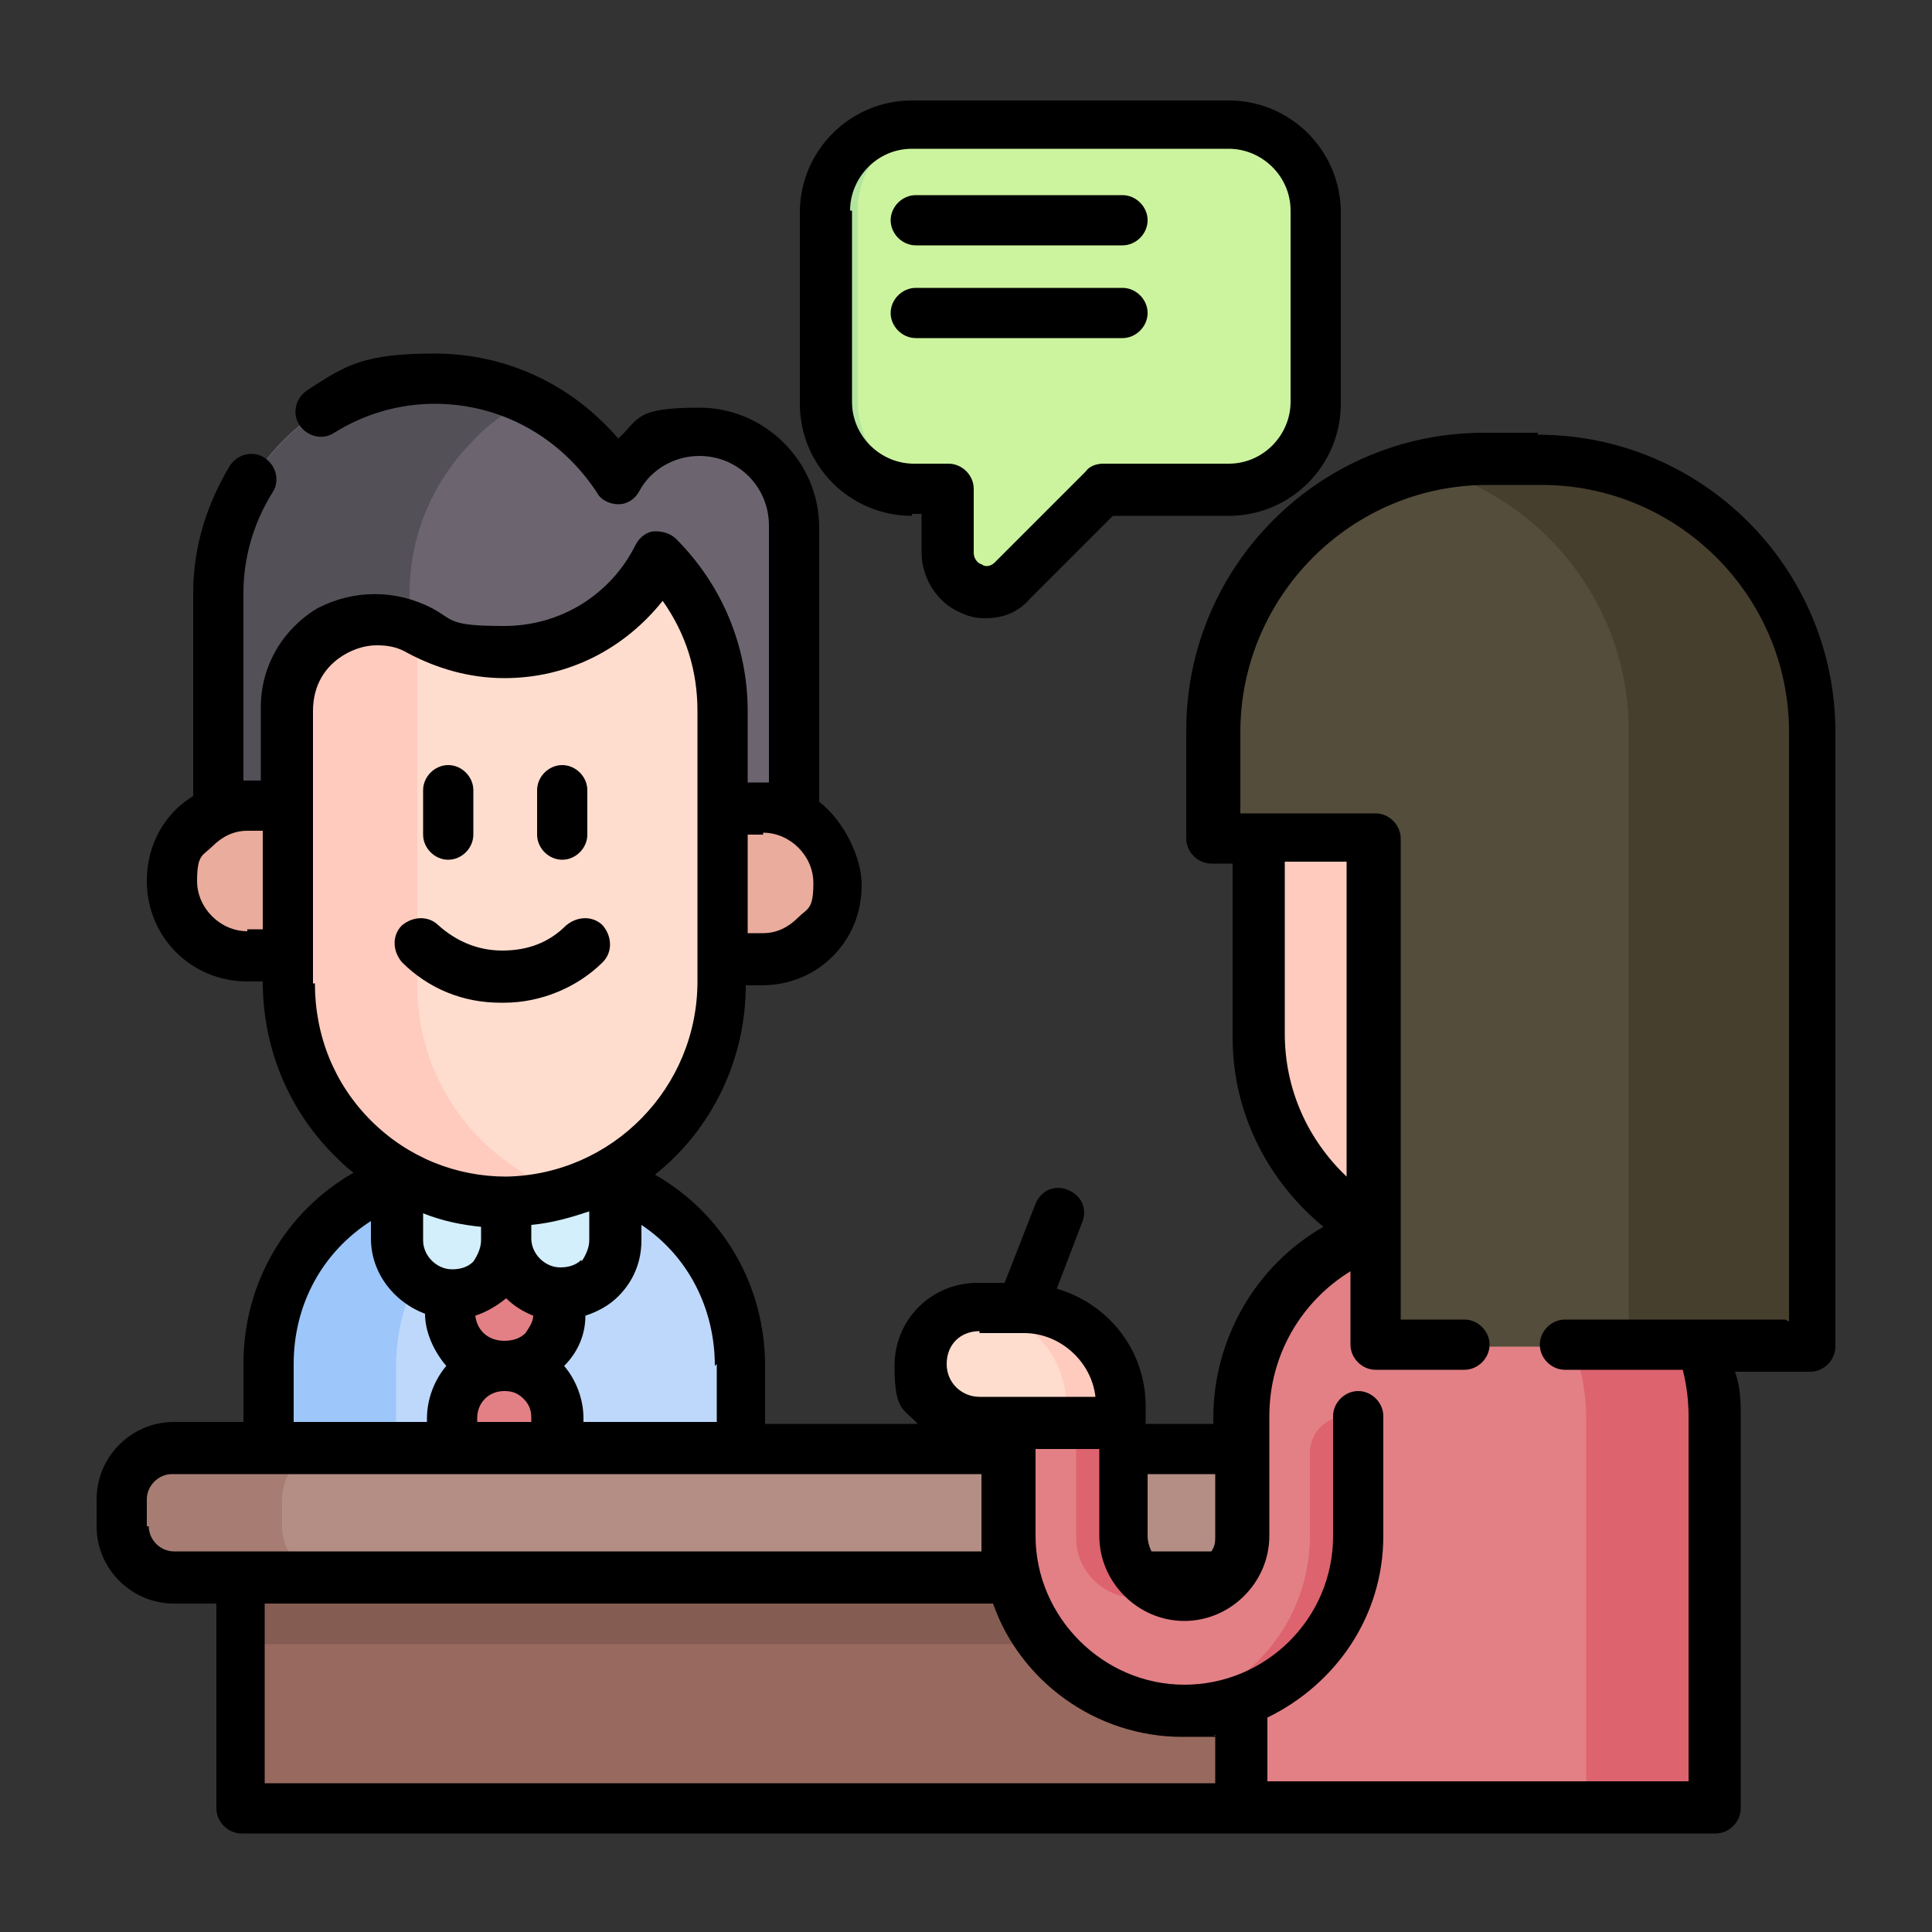 <?xml version="1.0" encoding="UTF-8"?>
<svg id="_レイヤー_1" data-name="レイヤー_1" xmlns="http://www.w3.org/2000/svg" width="100" height="100" version="1.1" viewBox="0 0 100 100">
  <rect x="0" y="0" width="100" height="100" fill="#333333" stroke="none"/>
  <!-- Generator: Adobe Illustrator 29.3.0, SVG Export Plug-In . SVG Version: 2.1.0 Build 146)  -->
  <defs>
    <style>
      .st0 {
        fill: #d3effb;
      }

      .st1 {
        fill: #473f2e;
      }

      .st2 {
        fill: #9dc6fb;
      }

      .st3 {
        fill: #b3e59f;
      }

      .st4 {
        fill: #845c52;
      }

      .st5 {
        fill: #545058;
      }

      .st6 {
        fill: #98695e;
      }

      .st7 {
        fill: #dd636e;
      }

      .st8 {
        fill: #ffcbbe;
      }

      .st9 {
        fill: #544d3b;
      }

      .st10 {
        fill: #eaac9d;
      }

      .st11 {
        fill: #6c6570;
      }

      .st12 {
        fill: #ccf49f;
      }

      .st13 {
        fill: #b48e84;
      }

      .st14 {
        fill: #a77d73;
      }

      .st15 {
        fill: #ffddce;
      }

      .st16 {
        fill: #e28086;
      }

      .st17 {
        fill: #bed8fb;
      }
    </style>
  </defs>
  <g>
    <path class="st12" d="M47.2,6.4h16.4c2.5,0,4.5,2,4.5,4.5v9.9c0,2.5-2,4.5-4.5,4.5h-6.5l-4.7,4.7c-1.3,1.3-3.4.4-3.4-1.4v-3.3h-1.8c-2.5,0-4.5-2-4.5-4.5v-9.9c0-2.5,2-4.5,4.5-4.5h0Z"/>
    <path class="st3" d="M44.4,10.9v9.9c0,2.5,2,4.5,4.5,4.5h-1.7c-2.5,0-4.5-2-4.5-4.5v-9.9c0-2.5,2-4.5,4.5-4.5h1.7c-2.5,0-4.5,2-4.5,4.5Z"/>
    <path class="st6" d="M12.4,79.5h51.8v14.1H12.4v-14.1Z"/>
    <path class="st4" d="M12.4,79.5h51.8v5.6H12.4v-5.6Z"/>
    <g>
      <path class="st17" d="M38.4,70.6v4.4c-3.4,2.5-7.7,4-12.2,4s-8.8-1.5-12.2-4v-4.4c0-5.6,4.5-10.1,10.1-10.1h4.2c5.6,0,10.1,4.5,10.1,10.1Z"/>
      <path class="st2" d="M29.4,60.6c-5,.6-8.9,4.9-8.9,10.1v7.6c-2.4-.7-4.6-1.8-6.6-3.2v-4.4c0-5.6,4.5-10.1,10.1-10.1h4.2c.4,0,.8,0,1.2,0h0Z"/>
      <path class="st16" d="M23.3,65.9v2c0,1.6,1.3,2.8,2.8,2.8s1.5-.3,2-.8c.5-.5.8-1.2.8-2v-3.6"/>
      <path class="st0" d="M26.2,57.3h-5.7v6.8c0,1.6,1.3,2.8,2.8,2.8s2.8-1.3,2.8-2.8v-6.8Z"/>
      <path class="st0" d="M31.9,57.3h-5.7v6.8c0,1.6,1.3,2.8,2.8,2.8s2.8-1.3,2.8-2.8v-6.8Z"/>
      <path class="st11" d="M36.3,22.3c-1.8,0-3.4,1-4.2,2.4-2-3.1-5.5-5.2-9.5-5.2-6.2,0-11.2,5-11.2,11.2v13h20v2.8h9.8v-19.4c0-2.7-2.2-4.9-4.9-4.9h0Z"/>
      <path class="st5" d="M27.5,20.6c-1.1.6-2.2,1.3-3,2.2-2,2-3.3,4.8-3.3,7.9v13h-9.8v-13c0-3.1,1.3-5.9,3.3-7.9,2-2,4.8-3.3,7.9-3.3,1.8,0,3.4.4,4.9,1.1Z"/>
      <path class="st10" d="M39.5,49.6H12.8c-2.1,0-3.9-1.7-3.9-3.9s1.7-3.9,3.9-3.9h26.8c2.1,0,3.9,1.7,3.9,3.9,0,2.1-1.7,3.9-3.9,3.9Z"/>
      <path class="st15" d="M37.4,36.8v14c0,6.2-5,11.4-11.2,11.4-6.3,0-11.3-5-11.3-11.3v-14.1s0,0,0,0c0-3.5,3.9-5.7,6.9-4,1.3.7,2.8,1.1,4.3,1.1,3.5,0,6.5-2,8-5,2,2,3.3,4.8,3.3,7.9h0Z"/>
      <path class="st8" d="M29.5,61.7c-1,.3-2.1.5-3.2.5-6.3,0-11.3-5-11.3-11.3v-14.2c0-3.4,3.6-5.6,6.6-4.1v18.4c0,5.1,3.3,9.3,7.9,10.8h0Z"/>
      <path class="st16" d="M28.9,73.4v5.4c-.9.1-1.8.2-2.7.2s-1.8,0-2.7-.2v-5.3c0-1.5,1.2-2.7,2.7-2.7s1.4.3,1.9.8c.5.5.8,1.2.8,1.9h0Z"/>
    </g>
    <path class="st13" d="M83.9,81.6H9c-1.5,0-2.6-1.2-2.6-2.6v-1.4c0-1.5,1.2-2.6,2.6-2.6h74.9v6.6Z"/>
    <g>
      <path class="st16" d="M64.2,73.3v20.3h24.5v-20.3c0-5.6-4.5-10.1-10.1-10.1h-4.2c-5.6,0-10.1,4.5-10.1,10.1Z"/>
      <path class="st7" d="M73.2,63.3c5,.6,8.9,4.9,8.9,10.1v20.3h6.6v-20.3c0-5.6-4.5-10.1-10.1-10.1h-4.2c-.4,0-.8,0-1.2,0h0Z"/>
      <path class="st15" d="M87.7,39.5v14c0,6.2-5,11.4-11.2,11.4-6.3,0-11.3-5-11.3-11.3v-14.1s0,0,0,0c0-3.5,3.9-5.7,6.9-4,1.3.7,2.8,1.1,4.3,1.1,3.5,0,6.5-2,8-5,2,2,3.3,4.8,3.3,7.9h0Z"/>
      <path class="st8" d="M79.8,64.4c-1,.3-2.1.5-3.2.5-6.3,0-11.3-5-11.3-11.3v-14.2c0-3.4,3.6-5.6,6.6-4.1v18.4c0,5.1,3.3,9.3,7.9,10.8Z"/>
      <path class="st9" d="M79.6,23.7h-2.8c-7.8,0-14.1,6.3-14.1,14.1v5.6h8.3v26.3h22.6v-31.8c0-7.8-6.3-14.1-14.1-14.1Z"/>
      <path class="st1" d="M93.7,37.8v31.8h-9.4v-31.8c0-6.6-4.6-12.2-10.8-13.7,1.1-.3,2.2-.4,3.3-.4h2.8c7.8,0,14.1,6.3,14.1,14.1Z"/>
    </g>
    <path class="st14" d="M17.2,81.6h-8.3c-1.5,0-2.6-1.2-2.6-2.6v-1.4c0-1.5,1.2-2.6,2.6-2.6h8.3c-1.5,0-2.6,1.2-2.6,2.6v1.4c0,1.5,1.2,2.6,2.6,2.6Z"/>
    <path class="st16" d="M70.2,73.3v6.2c0,5-4.1,9-9,9s-9-4.1-9-9v-5.9l6-.9v6.8c0,1.7,1.4,3.1,3.1,3.1s3.1-1.4,3.1-3.1v-6.2"/>
    <g>
      <path class="st7" d="M55.7,73.2v6.4c0,1.7,1.4,3.1,3.1,3.1s.9,0,1.2-.3c-1.1-.5-1.8-1.6-1.8-2.8v-6.8l-2.5.4Z"/>
      <path class="st7" d="M69.7,73.3c-1,0-1.9.8-1.9,1.9v4.3c0,4.6-3.4,8.4-7.8,9,.4,0,.8,0,1.2,0,5,0,9-4.1,9-9v-6.2h-.6Z"/>
    </g>
    <path class="st15" d="M58.1,72.8v.9h-7.4c-1.7,0-3-1.3-3-3s1.3-3,3-3h2.3c2.8,0,5.1,2.3,5.1,5.1Z"/>
    <path class="st8" d="M58.1,72.8v.9h-2.9v-.9c0-2.7-2.1-4.9-4.7-5.1,0,0,.2,0,.3,0h2.3c2.8,0,5.1,2.3,5.1,5.1Z"/>
  </g>
  <g>
    <path d="M47.2,26.6h.5v2c0,1.3.8,2.6,2,3.1.4.2.8.3,1.3.3.9,0,1.7-.3,2.3-1l4.3-4.3h6c3.2,0,5.8-2.6,5.8-5.8v-9.9c0-3.2-2.6-5.8-5.8-5.8h-16.4c-3.2,0-5.8,2.6-5.8,5.8v9.9c0,3.2,2.6,5.8,5.8,5.8h0ZM44,10.9c0-1.7,1.4-3.2,3.2-3.2h16.4c1.7,0,3.2,1.4,3.2,3.2v9.9c0,1.7-1.4,3.2-3.2,3.2h-6.5c-.3,0-.7.1-.9.4l-4.7,4.7c-.3.3-.6.2-.7.1-.1,0-.4-.2-.4-.6v-3.3c0-.7-.6-1.3-1.3-1.3h-1.8c-1.7,0-3.2-1.4-3.2-3.2v-9.9h0Z"/>
    <path d="M47.4,12.7h10.7c.7,0,1.3-.6,1.3-1.3s-.6-1.3-1.3-1.3h-10.7c-.7,0-1.3.6-1.3,1.3s.6,1.3,1.3,1.3Z"/>
    <path d="M47.4,17.5h10.7c.7,0,1.3-.6,1.3-1.3s-.6-1.3-1.3-1.3h-10.7c-.7,0-1.3.6-1.3,1.3s.6,1.3,1.3,1.3Z"/>
    <path d="M26.1,51.9c1.9,0,3.8-.8,5.1-2.1.5-.5.5-1.3,0-1.9-.5-.5-1.3-.5-1.9,0-.9.9-2,1.3-3.3,1.3s-2.4-.5-3.3-1.3c-.5-.5-1.3-.5-1.9,0-.5.5-.5,1.3,0,1.9,1.4,1.4,3.2,2.1,5.1,2.1Z"/>
    <path d="M23.2,44.5c.7,0,1.3-.6,1.3-1.3v-2.3c0-.7-.6-1.3-1.3-1.3s-1.3.6-1.3,1.3v2.3c0,.7.6,1.3,1.3,1.3Z"/>
    <path d="M29.1,44.5c.7,0,1.3-.6,1.3-1.3v-2.3c0-.7-.6-1.3-1.3-1.3s-1.3.6-1.3,1.3v2.3c0,.7.6,1.3,1.3,1.3Z"/>
    <path d="M79.6,22.4h-2.8c-8.5,0-15.4,6.9-15.4,15.4v5.6c0,.7.6,1.3,1.3,1.3h1.1v9c0,3.9,1.8,7.4,4.7,9.8-3.5,2-5.7,5.8-5.7,9.9h0v.3h-3.5v-.9c0-2.9-1.9-5.3-4.6-6.1l1.3-3.4c.3-.7,0-1.4-.7-1.7s-1.4,0-1.7.7l-1.6,4.1h-1.4c-2.4,0-4.3,1.9-4.3,4.3s.5,2.2,1.2,3h-7.9v-3c0-4.2-2.2-7.9-5.7-9.9,2.9-2.3,4.7-5.9,4.7-9.8h.8c1.4,0,2.7-.5,3.7-1.5,1-1,1.5-2.3,1.5-3.7s-.9-3.3-2.2-4.3v-14.2c0-3.4-2.8-6.2-6.2-6.2s-3.1.6-4.2,1.6c-2.4-2.8-5.8-4.4-9.5-4.4s-4.6.6-6.6,1.9c-.6.4-.8,1.2-.4,1.8s1.2.8,1.8.4c1.6-1,3.4-1.5,5.2-1.5,3.4,0,6.5,1.7,8.4,4.6.2.4.7.6,1.1.6.5,0,.9-.3,1.1-.7.6-1.1,1.8-1.8,3.1-1.8,2,0,3.6,1.6,3.6,3.6v13.3c-.1,0-.2,0-.3,0h-.8v-3.7c0-3.3-1.3-6.5-3.7-8.9-.3-.3-.7-.4-1.1-.4-.4,0-.8.3-1,.7-1.3,2.6-3.9,4.2-6.8,4.2s-2.6-.3-3.7-.9c-1.9-1-4.1-1-6,0-1.8,1.1-2.9,3-2.9,5.1v3.8h-.8s0,0-.1,0v-9.7c0-1.8.5-3.6,1.5-5.2.4-.6.2-1.4-.4-1.8-.6-.4-1.4-.2-1.8.4-1.2,2-1.9,4.2-1.9,6.6v10.5c-.3.2-.6.4-.9.7-1,1-1.5,2.3-1.5,3.7,0,2.9,2.3,5.2,5.2,5.2h.8c0,3.4,1.3,6.6,3.7,9,.3.3.6.6,1,.9-3.5,2-5.7,5.7-5.7,9.9v3h-3.6c-2.2,0-4,1.8-4,4v1.4c0,2.2,1.8,4,4,4h2.2v10.6c0,.7.6,1.3,1.3,1.3h76.3c.7,0,1.3-.6,1.3-1.3v-20.2c0-.8,0-1.6-.3-2.4h3.9c.7,0,1.3-.6,1.3-1.3v-31.8c0-8.5-6.9-15.4-15.4-15.4h0ZM12.8,48.2c-1.4,0-2.6-1.2-2.6-2.6s.3-1.3.8-1.8,1.1-.8,1.8-.8h.8v5.1s-.8,0-.8,0ZM66.5,53.6v-9h3.2v16.3c-2-1.9-3.2-4.5-3.2-7.4ZM62.9,76.3v3.2h0c0,.3,0,.5-.2.8h-3.1c-.1-.2-.2-.5-.2-.8v-3.2h3.5ZM50.7,69h2.3c1.9,0,3.5,1.5,3.7,3.3h-6c-.9,0-1.7-.7-1.7-1.7s.7-1.7,1.7-1.7ZM37.1,70.6v3h-6.9v-.2c0-1-.4-2-1-2.7.7-.7,1.1-1.6,1.1-2.6.6-.2,1.2-.5,1.7-1,.8-.8,1.2-1.8,1.2-2.9v-.8c2.4,1.6,3.8,4.3,3.8,7.3h0ZM21.9,62.8c1,.4,2,.6,3,.7v.7c0,.4-.2.8-.4,1.1-.3.3-.7.4-1.1.4-.8,0-1.5-.7-1.5-1.5v-1.4ZM26.1,69.4h0c-.8,0-1.4-.5-1.5-1.3.6-.2,1.1-.5,1.6-.9.4.4.9.7,1.4.9,0,.3-.2.6-.4.9-.3.3-.7.4-1.1.4,0,0,0,0,0,0ZM30.1,65.2c-.3.3-.7.4-1.1.4-.8,0-1.5-.7-1.5-1.5v-.7c1.1-.1,2.1-.4,3-.7v1.5c0,.4-.2.8-.4,1.1h0ZM24.7,73.4c0-.8.6-1.4,1.4-1.4h0c.4,0,.7.1,1,.4.3.3.4.6.4,1v.2h-2.8v-.2ZM39.5,43.1c1.4,0,2.6,1.2,2.6,2.6s-.3,1.3-.8,1.8c-.5.5-1.1.8-1.8.8h-.8v-5.1h.8ZM16.2,50.9v-14.1h0c0-1.3.6-2.3,1.6-2.9.5-.3,1.1-.5,1.7-.5s1.1.1,1.6.4c1.5.8,3.2,1.3,5,1.3,3.3,0,6.2-1.5,8.2-4,1.2,1.7,1.8,3.6,1.8,5.7v14c0,5.5-4.4,10-9.9,10.1,0,0,0,0,0,0-2.6,0-5.1-1-7-2.9-1.9-1.9-2.9-4.4-2.9-7.1h0ZM15.2,70.6c0-3.1,1.5-5.8,4-7.4v.9c0,1.8,1.2,3.3,2.8,3.9,0,1,.5,2,1.1,2.7-.6.7-1,1.7-1,2.7v.2h-6.9v-3ZM7.6,79v-1.4c0-.7.6-1.3,1.3-1.3h41.9v3.2c0,.3,0,.5,0,.8H9c-.7,0-1.3-.6-1.3-1.3ZM13.7,92.3v-9.3h37.7c1.4,4,5.3,6.9,9.8,6.9s1.2,0,1.7-.1v2.5H13.7ZM92.4,68.3h-11.4c-.7,0-1.3.6-1.3,1.3s.6,1.3,1.3,1.3h6.1c.2.8.3,1.6.3,2.4v18.9h-21.8v-3.3c3.5-1.7,6-5.2,6-9.4v-6.2c0-.7-.6-1.3-1.3-1.3s-1.3.6-1.3,1.3v6.2c0,4.3-3.5,7.7-7.7,7.7s-7.7-3.5-7.7-7.7v-4.5h3.3v4.5c0,2.4,2,4.4,4.4,4.4s4.4-2,4.4-4.4h0v-6.2c0-3.1,1.6-5.9,4.2-7.5v3.8c0,.7.6,1.3,1.3,1.3h4.6c.7,0,1.3-.6,1.3-1.3s-.6-1.3-1.3-1.3h-3.3v-24.9c0-.7-.6-1.3-1.3-1.3h-7v-4.2c0-7,5.7-12.8,12.8-12.8h2.8c7,0,12.8,5.7,12.8,12.8v30.5Z"/>
  </g>
</svg>